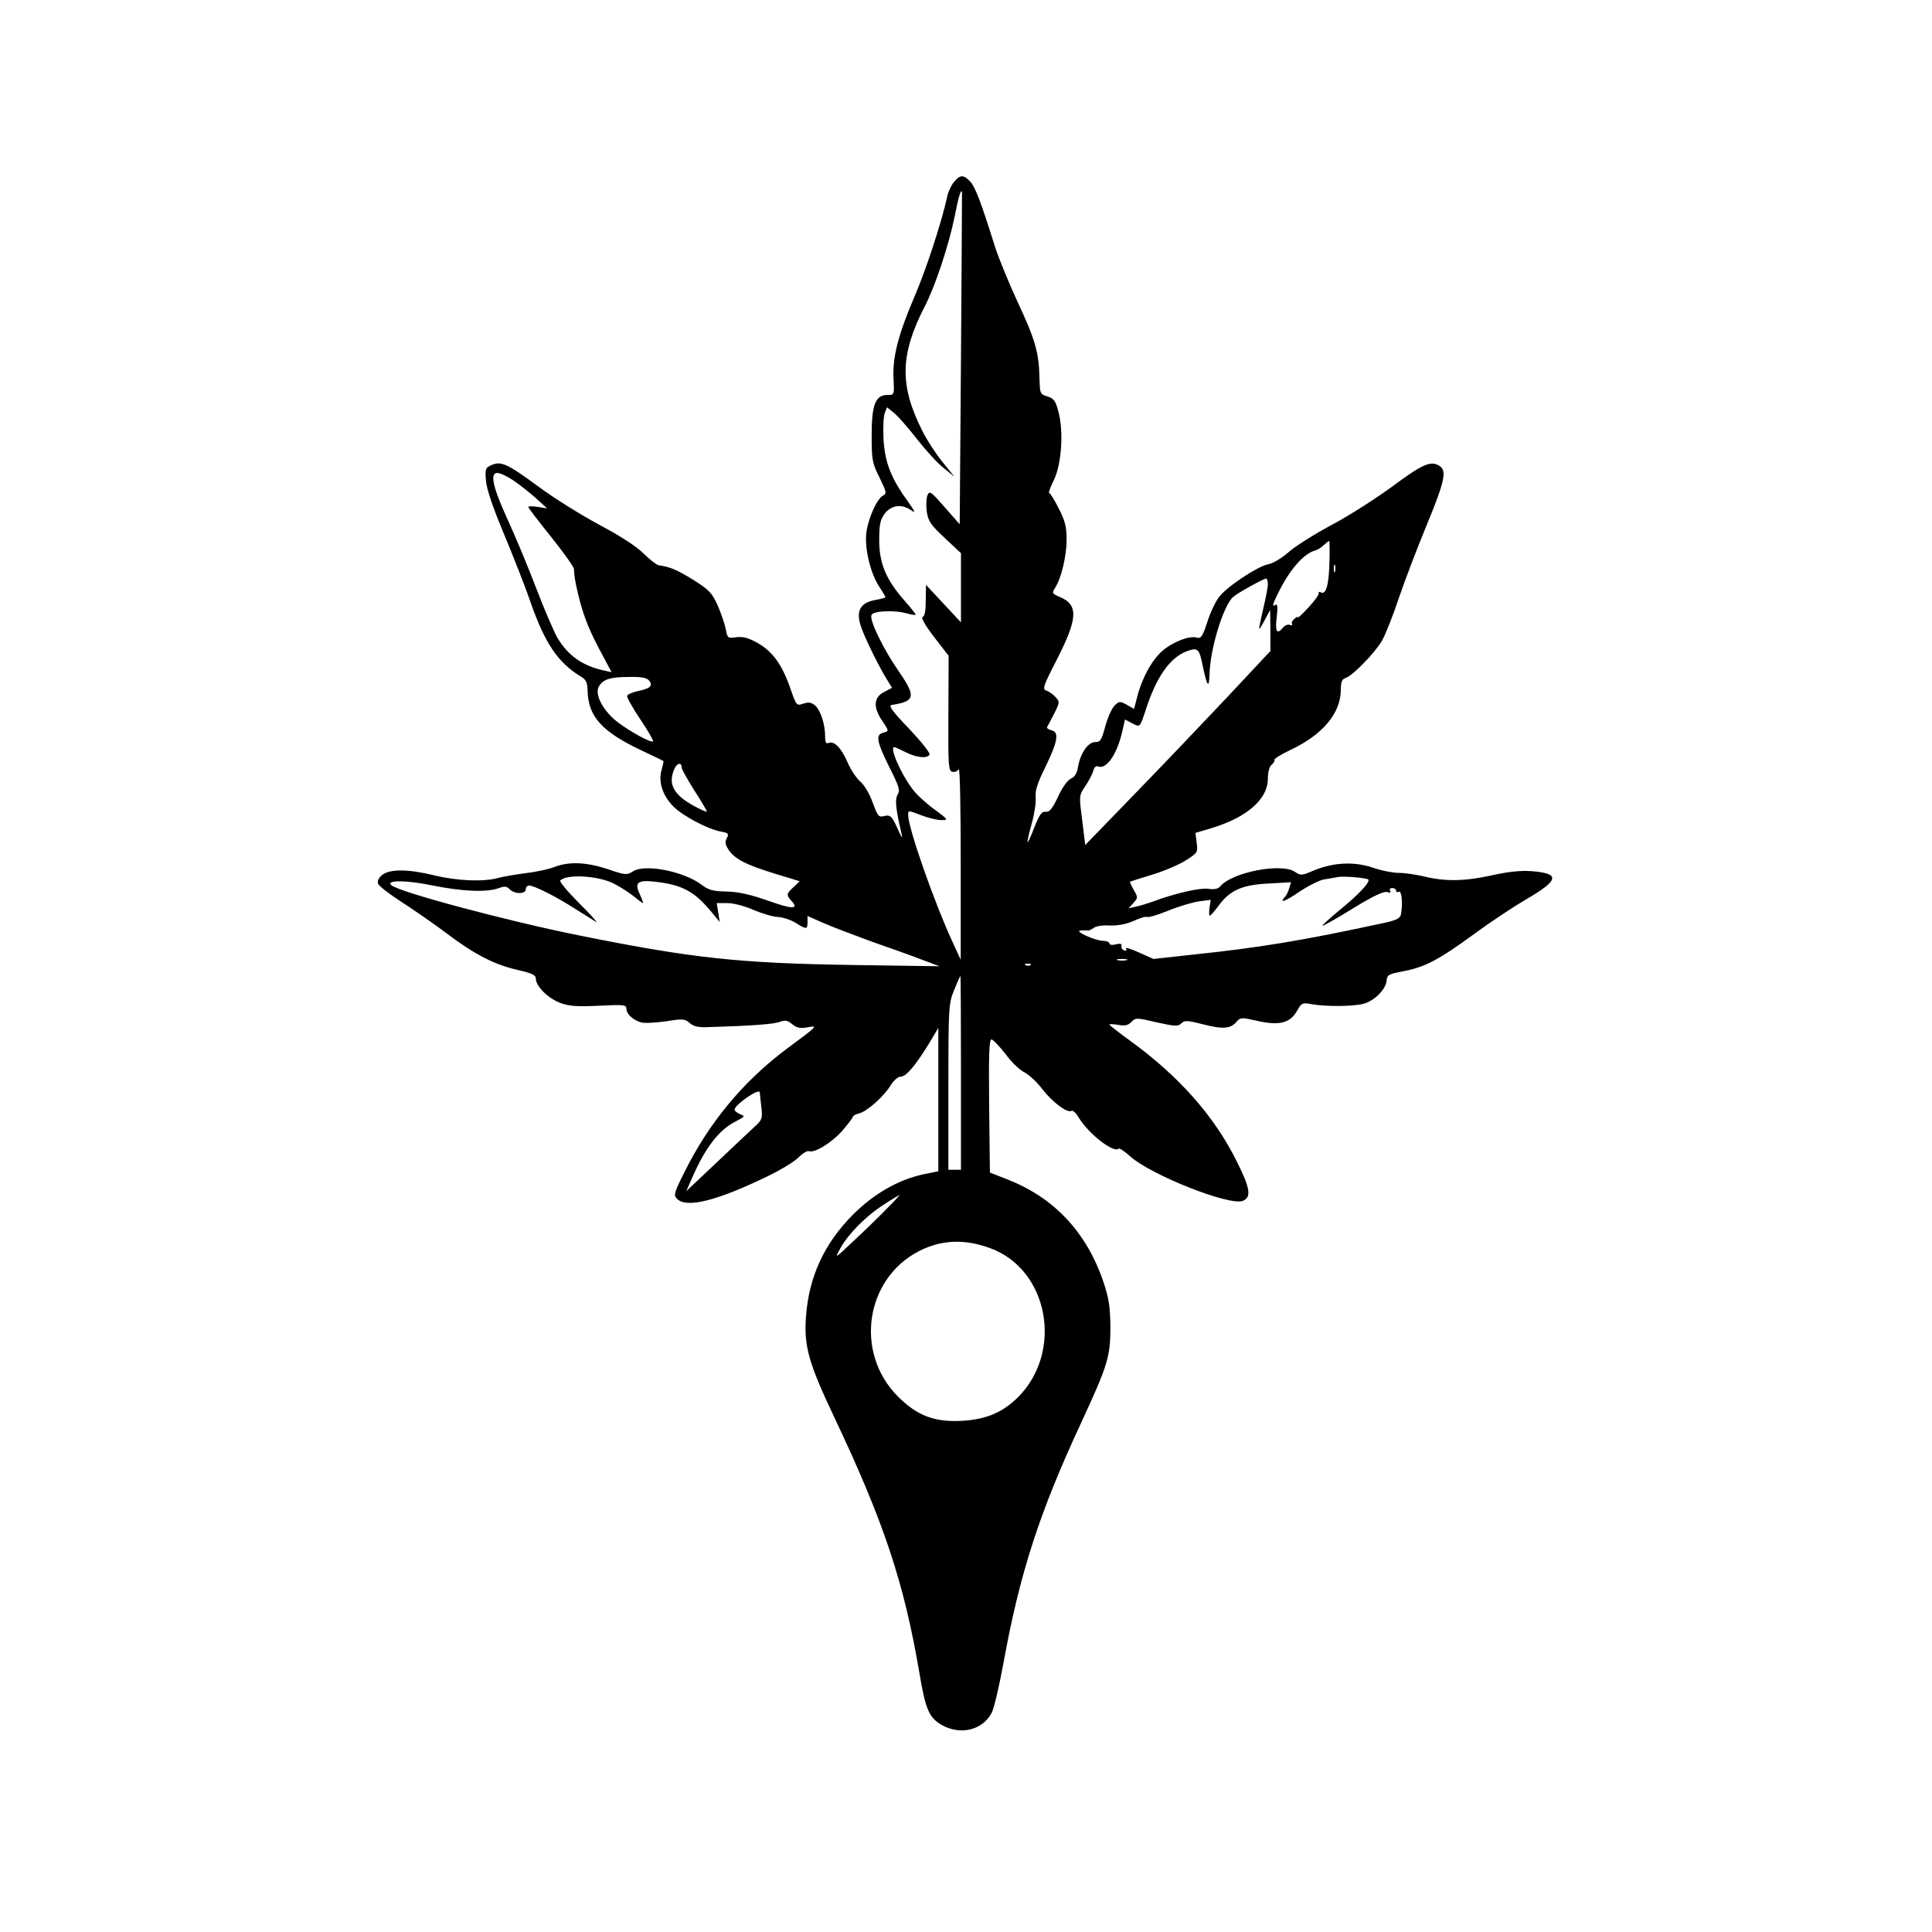 <?xml version="1.0" standalone="no"?>
<!DOCTYPE svg PUBLIC "-//W3C//DTD SVG 20010904//EN"
 "http://www.w3.org/TR/2001/REC-SVG-20010904/DTD/svg10.dtd">
<svg version="1.0" xmlns="http://www.w3.org/2000/svg"
 width="768pt" height="768pt" viewBox="0 0 768 768"
 preserveAspectRatio="xMidYMid meet">
<g transform="translate(0,768) scale(0.1,-0.1)"
fill="#000000" stroke="none">
<path d="M3791 6955 c-11 -14 -23 -40 -26 -58 -22 -100 -83 -288 -131 -399
-64 -150 -87 -240 -82 -325 3 -63 3 -63 -24 -63 -48 0 -63 -38 -63 -160 0 -98
2 -110 31 -168 28 -58 30 -64 14 -72 -24 -13 -58 -88 -66 -147 -8 -61 16 -162
51 -215 14 -21 25 -40 25 -42 0 -2 -18 -7 -40 -11 -58 -10 -77 -41 -60 -98 12
-42 73 -166 108 -222 l18 -29 -30 -16 c-42 -20 -46 -59 -12 -111 31 -46 31
-45 6 -52 -30 -8 -25 -35 25 -136 39 -77 44 -93 33 -110 -11 -19 -8 -54 17
-161 3 -14 -2 -7 -12 15 -27 62 -33 67 -59 61 -21 -6 -25 0 -45 54 -12 34 -34
71 -50 84 -15 13 -37 46 -49 74 -25 58 -53 87 -75 79 -11 -5 -15 1 -15 26 0
48 -18 102 -39 122 -16 13 -26 15 -47 8 -27 -9 -28 -8 -49 51 -33 99 -70 152
-128 187 -40 23 -61 29 -89 26 -35 -5 -36 -4 -43 32 -4 20 -18 62 -32 94 -23
51 -34 62 -97 102 -65 40 -93 52 -138 58 -8 2 -36 23 -60 47 -28 28 -93 70
-174 113 -71 38 -181 106 -244 153 -125 92 -149 102 -187 85 -24 -11 -25 -16
-21 -64 3 -33 29 -109 71 -209 36 -86 85 -210 107 -275 57 -161 107 -235 195
-290 26 -15 30 -24 31 -64 4 -99 59 -159 214 -232 47 -22 86 -41 87 -42 2 -1
-2 -17 -7 -35 -14 -48 4 -103 47 -146 38 -38 136 -90 190 -100 29 -5 31 -9 22
-26 -8 -15 -6 -25 6 -44 24 -38 69 -61 182 -96 l102 -31 -24 -23 c-30 -27 -30
-32 -8 -56 30 -33 3 -33 -95 2 -69 24 -116 35 -163 36 -55 1 -73 6 -100 27
-72 54 -227 84 -273 53 -24 -15 -30 -15 -100 9 -85 28 -153 31 -211 9 -22 -9
-74 -20 -115 -25 -41 -5 -91 -14 -110 -19 -56 -16 -162 -12 -252 10 -107 26
-178 26 -209 2 -14 -12 -20 -25 -16 -35 3 -9 46 -42 94 -73 48 -31 129 -87
178 -124 111 -84 191 -125 284 -146 56 -13 71 -20 71 -34 0 -30 47 -77 95 -96
37 -14 66 -16 155 -12 100 5 110 4 110 -12 0 -20 26 -45 58 -54 12 -4 56 -2
98 4 69 11 77 10 96 -7 15 -13 34 -18 72 -16 174 5 264 12 286 21 21 8 30 6
49 -9 18 -15 32 -18 60 -13 44 8 44 8 -80 -84 -173 -129 -311 -294 -410 -495
-40 -80 -42 -88 -27 -103 37 -38 159 -7 359 90 52 25 108 59 123 75 16 16 34
27 41 25 22 -9 91 33 134 82 22 26 41 50 41 54 0 4 11 11 25 14 32 8 98 67
126 112 11 19 29 34 39 34 22 0 59 44 113 132 l37 62 0 -285 0 -285 -59 -12
c-99 -21 -197 -77 -281 -161 -114 -115 -174 -246 -186 -403 -9 -118 10 -186
112 -401 197 -416 277 -656 338 -1013 26 -156 40 -185 97 -215 73 -37 156 -14
191 52 10 19 31 111 48 204 64 352 143 596 309 952 105 227 115 260 115 378
-1 82 -6 115 -28 180 -67 197 -196 334 -380 406 l-71 28 -3 265 c-2 210 0 266
10 264 7 -2 32 -28 56 -59 23 -32 57 -64 75 -72 17 -9 49 -38 70 -66 40 -52
100 -97 116 -87 5 4 19 -9 30 -28 40 -65 139 -141 158 -122 3 3 24 -11 46 -31
83 -74 391 -196 446 -177 37 14 32 49 -26 164 -88 175 -228 333 -418 471 -47
34 -85 64 -85 66 0 3 16 2 35 -1 26 -5 39 -2 52 11 17 18 21 18 101 -1 73 -16
85 -17 98 -4 13 13 24 12 87 -4 78 -20 109 -18 133 11 15 17 20 17 81 3 88
-20 130 -9 158 38 19 34 22 35 60 28 58 -10 165 -9 206 2 43 12 88 57 91 92 2
23 8 26 66 37 86 16 144 47 283 149 64 47 156 108 204 136 133 77 139 104 23
113 -43 3 -92 -2 -155 -16 -108 -24 -184 -26 -268 -6 -33 8 -79 15 -103 15
-23 0 -71 9 -105 21 -75 25 -155 21 -234 -11 -48 -21 -53 -21 -75 -6 -53 37
-250 -1 -297 -57 -8 -10 -24 -14 -49 -10 -35 4 -130 -18 -217 -50 -22 -8 -53
-18 -70 -21 l-29 -7 19 21 c19 21 19 23 2 52 -10 17 -16 32 -15 33 2 1 41 14
88 28 47 14 107 40 134 57 47 30 48 32 43 70 l-5 39 67 20 c140 43 221 115
221 196 0 26 6 48 15 55 8 7 13 15 11 19 -3 4 26 22 64 40 129 61 199 146 200
238 0 32 4 43 19 48 28 9 114 97 144 147 14 24 44 100 67 169 23 68 73 199
111 291 74 179 82 220 48 238 -34 19 -67 3 -186 -85 -63 -46 -170 -115 -240
-152 -69 -37 -147 -86 -172 -109 -25 -22 -61 -44 -80 -47 -43 -9 -164 -89
-195 -130 -14 -18 -35 -62 -47 -100 -18 -56 -25 -66 -40 -62 -29 10 -96 -16
-138 -52 -42 -36 -82 -109 -101 -185 l-12 -46 -28 16 c-27 15 -30 15 -48 -1
-11 -10 -28 -47 -38 -83 -15 -56 -20 -64 -41 -64 -28 0 -59 -45 -68 -100 -4
-24 -13 -39 -28 -45 -13 -6 -35 -36 -51 -72 -23 -48 -34 -62 -50 -60 -15 2
-24 -11 -44 -61 -13 -35 -26 -62 -27 -60 -2 2 5 35 16 73 11 39 18 86 16 105
-3 26 7 58 40 124 48 100 54 135 23 143 -12 3 -19 8 -18 12 2 3 14 27 28 53
23 46 23 48 6 67 -10 11 -27 23 -37 26 -16 5 -12 18 40 119 85 165 89 221 16
252 -33 14 -34 16 -21 37 25 38 46 128 46 192 0 49 -6 75 -31 123 -17 34 -34
62 -38 62 -4 0 4 23 18 51 31 63 40 195 18 274 -11 42 -18 51 -43 59 -30 9
-30 11 -32 75 -2 99 -17 152 -87 301 -34 74 -75 173 -90 220 -56 179 -78 236
-98 258 -27 29 -41 28 -66 -3z m29 -699 l-5 -660 -60 68 c-54 62 -60 66 -68
48 -5 -12 -6 -41 -3 -66 6 -38 16 -53 72 -105 l64 -60 0 -137 0 -138 -70 75
-69 74 -1 -62 c0 -39 -4 -63 -12 -65 -8 -3 9 -33 45 -80 l58 -75 -1 -229 c-1
-208 0 -229 16 -232 9 -2 20 2 25 10 5 7 8 -155 8 -372 l0 -385 -30 65 c-76
164 -179 459 -179 511 0 18 2 18 50 -1 28 -11 65 -20 81 -20 30 0 30 1 -27 43
-33 24 -71 59 -85 78 -49 64 -94 169 -74 169 3 0 23 -9 45 -20 43 -22 85 -26
95 -10 4 6 -33 52 -81 103 -70 73 -84 93 -68 95 92 14 96 33 27 133 -63 91
-117 203 -109 224 6 17 91 21 144 6 17 -5 32 -7 32 -4 0 2 -20 28 -45 56 -73
83 -100 148 -100 239 0 62 4 82 21 105 25 34 66 41 102 17 24 -16 22 -12 -12
37 -65 89 -89 154 -94 244 -2 44 0 90 5 103 l9 23 26 -21 c15 -11 56 -58 92
-104 36 -46 84 -99 108 -117 l42 -34 -47 58 c-26 32 -63 88 -81 125 -91 180
-88 303 9 492 42 80 97 246 120 360 15 77 24 107 29 98 0 -2 -1 -300 -4 -662z
m-1779 -486 c24 -16 64 -48 89 -70 l45 -41 -37 6 c-21 3 -38 3 -38 0 0 -4 42
-59 93 -122 50 -63 91 -120 89 -127 -1 -7 2 -32 7 -57 21 -101 43 -164 91
-255 l51 -96 -32 7 c-85 19 -142 60 -184 131 -14 25 -52 113 -84 197 -32 84
-82 204 -111 267 -61 133 -74 190 -43 190 11 0 39 -13 64 -30z m3244 -317 c-2
-99 -14 -141 -36 -127 -5 3 -8 1 -7 -4 2 -5 -16 -30 -39 -55 -24 -26 -43 -44
-43 -41 0 4 -7 1 -15 -6 -8 -7 -12 -16 -9 -21 3 -5 -1 -6 -9 -3 -8 3 -20 -2
-27 -11 -24 -29 -32 -16 -25 41 5 40 3 54 -4 50 -16 -10 -14 -1 15 57 45 88
99 148 143 159 8 2 23 11 33 21 10 9 20 17 22 17 1 0 2 -35 1 -77z m22 -45
c-3 -7 -5 -2 -5 12 0 14 2 19 5 13 2 -7 2 -19 0 -25z m-267 -50 c0 -13 -9 -58
-19 -100 -10 -43 -17 -78 -15 -78 2 0 12 17 23 38 l20 37 1 -82 0 -81 -177
-189 c-97 -103 -263 -277 -368 -385 l-191 -197 -12 98 c-13 99 -13 99 13 137
14 21 28 48 31 60 4 15 11 21 20 17 32 -12 73 47 94 134 l12 53 28 -15 c33
-17 31 -18 55 55 42 129 95 205 162 231 44 16 50 11 63 -53 18 -86 26 -99 28
-40 2 103 56 278 95 310 19 16 120 72 130 72 4 0 7 -10 7 -22z m-2460 -383
c17 -21 5 -32 -44 -42 -22 -5 -41 -13 -43 -19 -2 -6 22 -48 52 -93 31 -46 54
-86 51 -88 -7 -7 -87 36 -139 75 -58 44 -94 110 -77 142 16 29 44 39 121 39
48 1 70 -3 79 -14z m130 -347 c0 -6 23 -47 50 -90 28 -43 50 -81 50 -84 0 -3
-23 7 -51 22 -82 45 -105 88 -78 148 11 24 29 27 29 4z m-279 -456 c24 -11 61
-34 83 -51 21 -17 40 -31 42 -31 2 0 -4 16 -13 36 -22 46 -8 57 62 49 110 -13
157 -39 228 -126 l28 -34 -6 38 -6 37 43 0 c24 0 70 -12 103 -27 33 -14 76
-27 96 -28 20 -1 52 -11 71 -23 45 -28 48 -27 48 3 l0 24 63 -28 c34 -15 121
-48 192 -74 72 -25 162 -57 200 -72 l70 -26 -345 5 c-454 7 -638 27 -1085 117
-285 57 -719 173 -749 200 -24 21 57 21 164 -1 119 -24 217 -28 264 -10 21 8
31 7 42 -5 20 -20 64 -20 64 0 0 8 6 15 13 15 20 0 108 -44 182 -92 39 -24 77
-48 85 -53 8 -4 -22 29 -68 75 -46 46 -79 86 -75 90 26 25 138 20 204 -8z
m3008 12 c10 -9 -40 -62 -113 -121 -42 -35 -73 -63 -69 -63 5 0 60 31 123 70
78 48 121 68 134 64 12 -4 16 -2 12 5 -4 6 0 11 8 11 9 0 16 -5 16 -11 0 -5 5
-7 10 -4 12 7 17 -45 9 -90 -3 -15 -18 -23 -64 -33 -327 -71 -498 -99 -765
-127 l-155 -17 -58 26 c-32 15 -55 21 -51 15 4 -7 2 -10 -7 -7 -8 3 -13 11
-11 18 2 9 -5 10 -23 6 -14 -4 -25 -2 -25 4 0 5 -11 10 -24 10 -32 0 -118 39
-91 41 11 1 24 1 29 0 4 -1 15 4 23 10 8 7 36 12 64 10 32 -1 65 5 95 18 25
12 50 19 54 16 5 -3 42 8 84 25 41 17 96 33 122 37 l47 6 -5 -31 c-2 -18 -2
-32 1 -32 3 0 20 19 36 41 44 60 93 82 199 87 l88 5 -7 -24 c-4 -13 -11 -28
-16 -33 -27 -29 -1 -20 56 19 36 24 80 46 97 49 18 3 44 7 58 10 26 4 112 -4
119 -10z m-961 -321 c-10 -2 -26 -2 -35 0 -10 3 -2 5 17 5 19 0 27 -2 18 -5z
m-381 -19 c-3 -3 -12 -4 -19 -1 -8 3 -5 6 6 6 11 1 17 -2 13 -5z m-277 -429
l0 -385 -25 0 -25 0 0 330 c0 319 1 331 23 385 12 30 23 55 25 55 1 0 2 -173
2 -385z m-800 -77 c0 -2 3 -26 6 -55 6 -46 3 -54 -19 -75 -24 -22 -65 -61
-210 -198 l-69 -65 26 59 c51 116 105 185 170 218 38 20 39 21 18 29 -12 5
-22 13 -22 18 0 19 98 87 100 69z m502 -466 c-31 -32 -90 -89 -131 -127 -73
-69 -74 -70 -51 -28 32 58 102 129 174 175 32 21 61 38 62 38 2 0 -22 -26 -54
-58z m415 -154 c231 -85 291 -410 110 -592 -62 -61 -126 -88 -222 -94 -110 -6
-179 20 -256 97 -173 174 -130 468 85 578 88 45 181 49 283 11z"/>
</g>
</svg>
